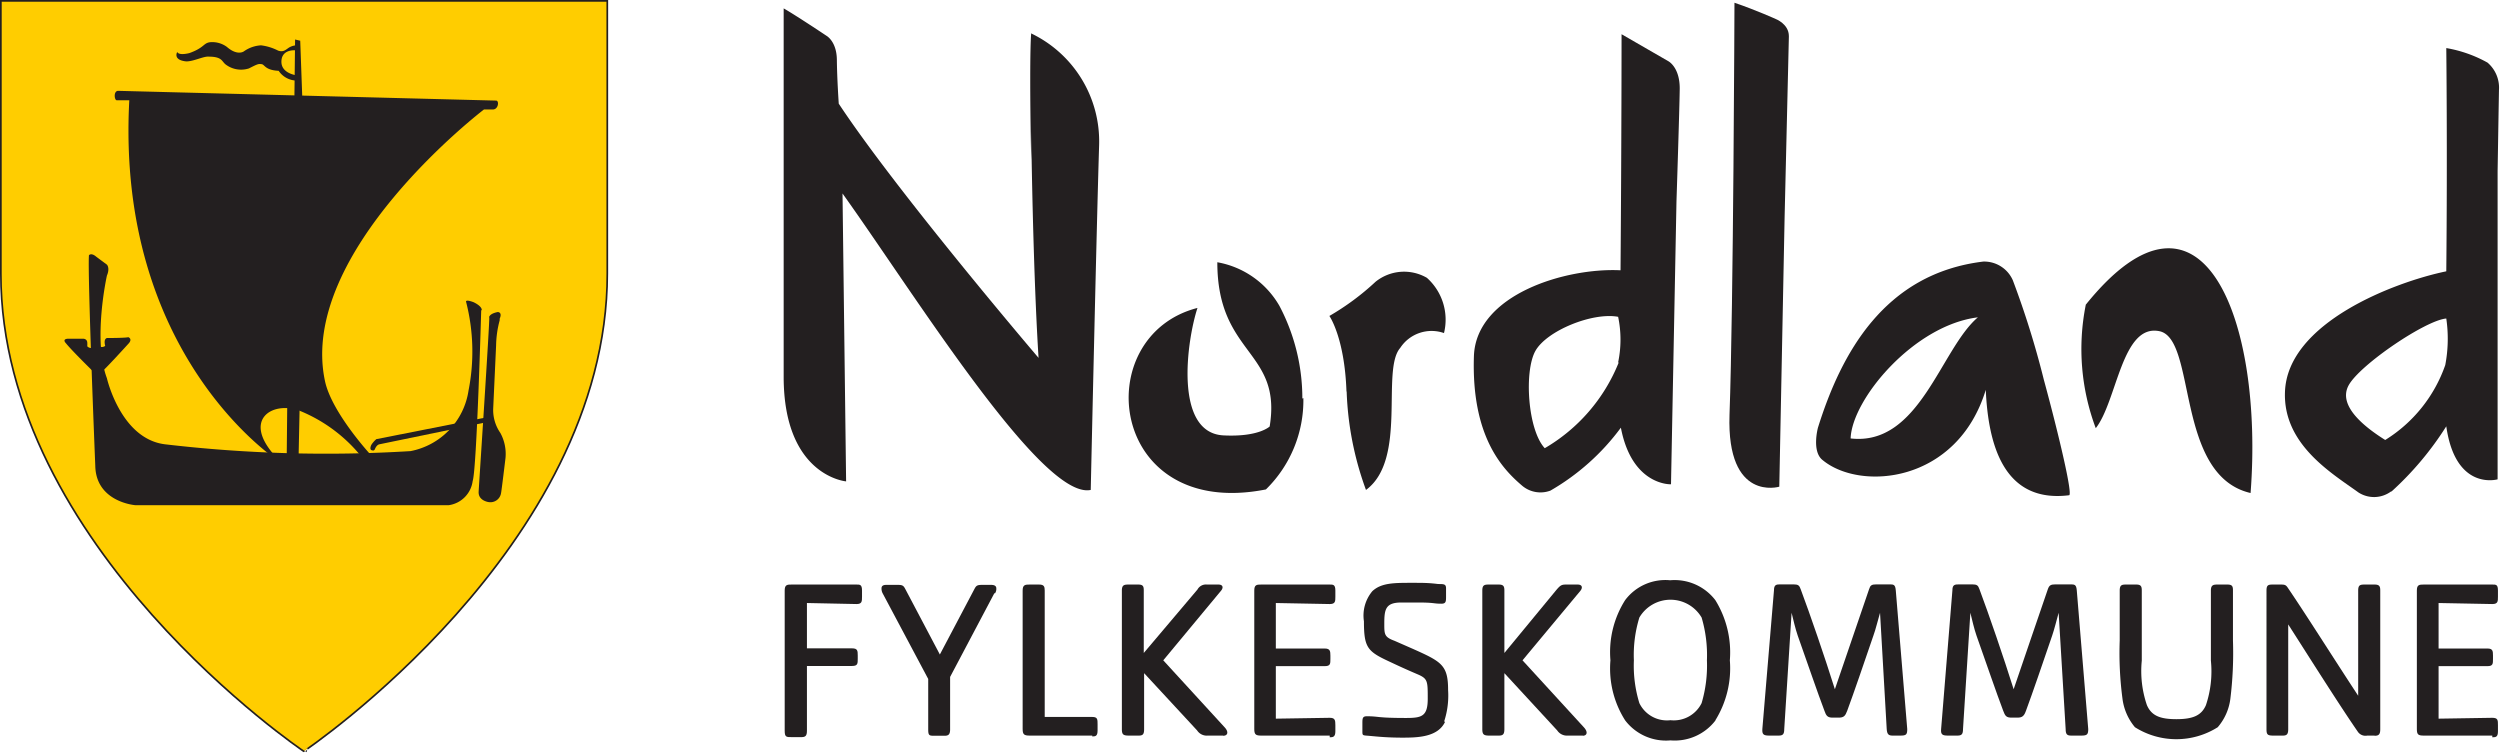 <svg xmlns="http://www.w3.org/2000/svg" viewBox="0 0 146.14 44"><defs><style>.cls-1{fill:#ffcd00;}.cls-2{fill:none;stroke:#231f20;stroke-width:0.1px;}.cls-3{fill:#231f20;}</style></defs><g id="Layer_2" data-name="Layer 2"><g id="Layer_1-2" data-name="Layer 1"><path class="cls-1" d="M.05.05V16c0,16,17.71,27.92,17.71,27.92S35.5,32,35.5,16V.05Z"/><path class="cls-2" d="M.05.05V16c0,16,17.71,27.92,17.71,27.92S35.5,32,35.5,16V.05Z"/><path class="cls-3" d="M7.56,5.86H6.82c-.13,0-.2-.53.08-.55L29,5.88c.19,0,.14.52-.19.52h-.52S17.37,14.73,19,22.29c.4,1.85,2.7,4.33,2.7,4.33l-.56.09A9,9,0,0,0,17.49,24c-1.6-.57-3.38.56-1.33,2.74l.1.19s-9.52-6.13-8.7-21.1"/><polygon class="cls-3" points="17.21 5.67 17.67 5.7 17.55 2.38 17.25 2.31 17.21 5.67"/><path class="cls-3" d="M17.45,4.42s-1-.07-1-.81.79-.67.79-.67l.21-.29a.94.94,0,0,0-.57.14c-.19.13-.32.27-.62.17a3,3,0,0,0-1-.31,1.91,1.91,0,0,0-1,.35s-.37.29-1-.26a1.44,1.44,0,0,0-1-.27c-.38.06-.32.32-1.18.63,0,0-.61.17-.72-.06,0,0-.28.47.53.55.43,0,1-.3,1.29-.28.8,0,.77.26,1,.45A1.49,1.49,0,0,0,14.55,4c.53-.27.55-.27.74-.25s.19.35,1,.39a1.28,1.28,0,0,0,1.08.57Z"/><path class="cls-3" d="M28.59,18.55s0-.21.51-.31c0,0,.28,0,.11.39l0,.09A6,6,0,0,0,29,20.19l-.17,3.7a2.35,2.35,0,0,0,.42,1.42,2.56,2.56,0,0,1,.3,1.46s-.24,2-.26,2.05a.63.63,0,0,1-.73.53s-.62-.08-.58-.62c0-.09.66-10.08.62-10.18"/><path class="cls-3" d="M28.43,24.4,22,25.67a1.52,1.52,0,0,0-.29.33s-.2.37.15.33c0,0,.05-.06.05-.06s.09-.27.28-.3l6.35-1.31Z"/><polygon class="cls-3" points="16.79 23.79 16.76 26.75 17.45 26.92 17.52 23.58 16.79 23.79"/><path class="cls-3" d="M28.13,18.12s-.26,9.33-.5,10a1.64,1.64,0,0,1-1.39,1.41s-17.75,0-18.34,0c0,0-2.29-.18-2.33-2.3,0,0-.46-11.26-.37-12.31,0,0,.13-.17.43.09l.62.46s.19.19,0,.64c0,0-.84,3.76,0,6,0,0,.8,3.53,3.38,3.86A80.69,80.69,0,0,0,24,26.37a4.24,4.24,0,0,0,3.39-3.55,11.71,11.71,0,0,0-.14-5.16s-.1-.19.42,0c0,0,.53.23.49.49"/><path class="cls-3" d="M5.76,20.22a.33.33,0,0,0,.39,0s-.12-.39.1-.46c0,0,1.09,0,1.25-.05,0,0,.28.1,0,.39,0,0-1.47,1.62-1.55,1.62l-.5,0S4.2,20.5,3.85,20.06c0,0-.24-.23.11-.26h.91s.2,0,.23.2a1.38,1.38,0,0,1,0,.24.3.3,0,0,0,.34.08l.32-.1"/><path class="cls-3" d="M50.07,35.31l-2.9-.06V37.9l2.64,0c.32,0,.33.14.33.42v.19c0,.28,0,.42-.33.42l-2.64,0v3.78c0,.3-.08.38-.33.38h-.55c-.33,0-.42,0-.42-.38V34.52c0-.35.15-.35.42-.35h3.78c.2,0,.32,0,.32.35v.36c0,.27,0,.43-.32.43"/><path class="cls-3" d="M58.13,34.67l-2.59,4.9v3.06c0,.3-.09.38-.33.38h-.55c-.34,0-.4,0-.4-.38V39.69l-2.66-5a.59.59,0,0,1-.07-.3c0-.14.1-.2.27-.2h.7c.29,0,.33.07.44.28l2,3.79,2-3.79c.11-.21.15-.28.45-.28h.56c.17,0,.29.06.29.2a.46.46,0,0,1-.08.3"/><path class="cls-3" d="M63.85,43H60.2c-.33,0-.42-.06-.42-.38V34.52c0-.34.15-.35.42-.35h.54c.29,0,.33.12.33.35v7.39l2.78,0c.31,0,.31.14.31.43v.36c0,.32-.11.35-.31.35"/><path class="cls-3" d="M71.49,43H70.6a.67.67,0,0,1-.62-.3l-3.1-3.35v3.27c0,.3-.07.38-.32.38H66c-.34,0-.42-.06-.42-.38V34.52c0-.34.15-.35.42-.35h.54c.29,0,.32.12.32.35v3.65L70,34.46a.56.56,0,0,1,.55-.29h.67c.29,0,.3.2.15.37L68,38.6l3.6,3.93c.24.27.16.48-.1.48"/><path class="cls-3" d="M77.73,43h-4c-.32,0-.41-.06-.41-.38V34.52c0-.34.14-.35.41-.35h4c.2,0,.33,0,.33.35v.36c0,.27,0,.43-.33.43l-3.15-.06v2.66c.78,0,1.68,0,2.86,0,.31,0,.33.15.33.42v.19c0,.28,0,.42-.33.42l-2.86,0v3.07l3.15-.05c.31,0,.33.14.33.43v.36c0,.32-.13.35-.33.35"/><path class="cls-3" d="M84.47,42.2c-.42.89-1.6.92-2.48.92s-1.46-.06-1.89-.1-.46,0-.46-.25v-.46c0-.31,0-.44.26-.44.72,0,.56.1,2.29.1.92,0,1.27-.09,1.27-1.13s0-1.17-.61-1.43-1.09-.48-1.62-.73c-1.29-.6-1.5-.81-1.5-2.36a2.22,2.22,0,0,1,.49-1.76c.53-.5,1.3-.49,2.38-.49.59,0,.91,0,1.47.07.33,0,.46,0,.46.25v.47c0,.29,0,.43-.27.43-.5,0-.37-.07-1.41-.07h-.93c-.93,0-1,.4-1,1.24,0,.62,0,.78.6,1l1.07.47c1.68.75,2.06.95,2.06,2.41a4.85,4.85,0,0,1-.23,1.83"/><path class="cls-3" d="M92.54,43h-.9a.68.68,0,0,1-.61-.3l-3.09-3.35v3.27c0,.3-.08.38-.33.38h-.55c-.32,0-.41-.06-.41-.38V34.52c0-.34.14-.35.41-.35h.55c.29,0,.33.12.33.35v3.65L91,34.46c.22-.25.29-.29.55-.29h.67c.29,0,.3.2.16.37L89,38.6l3.6,3.93c.24.27.17.48-.09.48"/><path class="cls-3" d="M99.47,36.1a2.11,2.11,0,0,0-3.64,0,7.47,7.47,0,0,0-.32,2.5,7.47,7.47,0,0,0,.32,2.5,1.79,1.79,0,0,0,1.82,1,1.81,1.81,0,0,0,1.82-1,7.73,7.73,0,0,0,.31-2.5,7.73,7.73,0,0,0-.31-2.5m.82,6a3,3,0,0,1-2.64,1.18A3,3,0,0,1,95,42.11a5.64,5.64,0,0,1-.86-3.51A5.67,5.67,0,0,1,95,35.08a2.94,2.94,0,0,1,2.63-1.16,3,3,0,0,1,2.64,1.16,5.8,5.8,0,0,1,.85,3.52,5.77,5.77,0,0,1-.85,3.51"/><path class="cls-3" d="M111.18,43h-.55c-.23,0-.32-.08-.34-.38l-.39-6.8c-.11.36-.26,1-.39,1.34-.54,1.58-1.13,3.31-1.53,4.39-.11.3-.2.4-.5.4h-.35c-.29,0-.38-.1-.48-.4-.41-1.08-1-2.81-1.56-4.39-.13-.37-.28-1-.36-1.34l-.43,6.8c0,.3-.08.38-.33.38h-.54c-.33,0-.43-.06-.41-.38l.68-8.11c0-.34.14-.35.39-.35h.74c.29,0,.35.06.43.28.54,1.44,1.42,4,2,5.85.63-1.86,1.51-4.41,2-5.85.07-.22.14-.28.43-.28h.74c.26,0,.36,0,.39.35l.67,8.11c0,.32-.06.38-.4.38"/><path class="cls-3" d="M121.62,43h-.55c-.24,0-.32-.08-.32-.38l-.41-6.8c-.1.36-.26,1-.38,1.34-.54,1.58-1.13,3.31-1.53,4.39-.11.3-.21.4-.5.4h-.34c-.31,0-.38-.1-.49-.4-.41-1.08-1-2.81-1.56-4.39-.13-.37-.28-1-.36-1.34l-.43,6.8c0,.3-.08.38-.33.38h-.55c-.32,0-.43-.06-.4-.38l.66-8.11c0-.34.14-.35.42-.35h.73c.29,0,.35.06.43.28.54,1.44,1.42,4,2,5.85.64-1.86,1.5-4.41,2-5.85.08-.22.16-.28.45-.28H121c.27,0,.37,0,.4.35l.67,8.11c0,.32-.07.38-.41.38"/><path class="cls-3" d="M130.38,40.83a3.15,3.15,0,0,1-.74,1.68,4.53,4.53,0,0,1-4.84,0,3.22,3.22,0,0,1-.73-1.68,20.31,20.31,0,0,1-.16-3.39V34.52c0-.35.15-.35.41-.35h.56c.28,0,.32.12.32.35v4.1a6.16,6.16,0,0,0,.3,2.6c.26.6.74.82,1.72.82s1.47-.22,1.73-.82a6.22,6.22,0,0,0,.29-2.6v-4.1c0-.35.17-.35.43-.35h.54c.29,0,.32.12.32.35v2.92a21.89,21.89,0,0,1-.15,3.39"/><path class="cls-3" d="M138.81,43h-.43a.54.54,0,0,1-.54-.21c-1.06-1.53-2.8-4.29-4.08-6.29v6.12c0,.3-.08.38-.32.38h-.55c-.34,0-.4-.06-.4-.38V34.52c0-.34.12-.35.4-.35h.37c.27,0,.35,0,.47.18,1.07,1.57,2.68,4.13,4.12,6.32V34.52c0-.34.13-.35.41-.35h.55c.29,0,.33.12.33.35v8.11c0,.3-.09.38-.33.38"/><path class="cls-3" d="M145.69,43h-4c-.33,0-.41-.06-.41-.38V34.52c0-.34.14-.35.41-.35h4c.22,0,.33,0,.33.35v.36c0,.27,0,.43-.33.43l-3.14-.06v2.66c.78,0,1.67,0,2.86,0,.31,0,.32.15.32.42v.19c0,.28,0,.42-.32.42l-2.86,0v3.07l3.14-.05c.33,0,.33.14.33.43v.36c0,.32-.11.35-.33.35"/><path class="cls-3" d="M60.28,1.94c-.07.77-.08,3.76,0,7.4V7.68c.06,4.34.2,9.62.43,13.24,0,0-8.23-9.64-11.68-14.86,0,0-.1-1.47-.11-2.56s-.61-1.41-.61-1.41S46.56.92,45.81.49c0,0,0,14.31,0,21.53,0,5.81,3.65,6.12,3.65,6.12l-.21-16.83c4.24,5.93,11.66,17.92,14.51,17.33,0,0,.34-15.36.49-20.15a7,7,0,0,0-4-6.55"/><path class="cls-3" d="M121.92,17.85a13.17,13.17,0,0,0,.59,7.18c1.25-1.59,1.52-6.12,3.72-5.67s.9,8.43,5.33,9.46c.77-10-2.78-19.53-9.64-11"/><path class="cls-3" d="M78.72,22.88a18.45,18.45,0,0,0,1.13,5.76c2.43-1.79.87-7,2-8.3a2.19,2.19,0,0,1,2.56-.87,3.28,3.28,0,0,0-1-3.23,2.66,2.66,0,0,0-3,.23,14.88,14.88,0,0,1-2.7,2s.89,1.25,1,4.42"/><path class="cls-3" d="M104.57,2.11c0-.71-.77-1-.77-1s-1.15-.52-2.41-.95c0,0-.06,17.73-.29,24.1-.17,5.11,2.91,4.19,2.91,4.19l.31-15.71s.22-9.49.25-10.59"/><path class="cls-3" d="M94.62,21.2a10.19,10.19,0,0,1-4.32,5c-1-1.08-1.21-4.49-.55-5.68s3.35-2.28,4.84-2a6.5,6.5,0,0,1,0,2.66M89,28.41a1.66,1.66,0,0,0,1.63.27A13.47,13.47,0,0,0,94.75,25c.65,3.41,2.93,3.31,2.93,3.31L98,11.77s.18-5.5.19-6.6c0-1.27-.68-1.6-.68-1.6L94.79,2s0,6.16-.06,13.8c-3.2-.16-8.43,1.41-8.57,5C86,25.52,87.83,27.42,89,28.41"/><path class="cls-3" d="M143,18.62a8.15,8.15,0,0,1-.06,2.72,8.4,8.4,0,0,1-3.51,4.38c-1.18-.74-2.81-2-2.13-3.21s4.51-3.8,5.7-3.89M139.8,28.73h0A18.32,18.32,0,0,0,143,24.92c.54,3.81,3,3.1,3,3.1l0-18s.06-3.64.08-4.76a1.93,1.93,0,0,0-.67-1.6A7.56,7.56,0,0,0,143,2.81s.07,6,0,13.05c-3,.62-9.3,3-9.43,7.06-.11,3.07,2.75,4.75,4.3,5.87a1.68,1.68,0,0,0,1.9-.06"/><path class="cls-3" d="M76.13,23.3a11.58,11.58,0,0,0-1.34-5.42,5.24,5.24,0,0,0-3.63-2.55c0,5.45,3.79,5.13,3.06,9.6,0,0-.64.63-2.72.52C68.61,25.28,69.38,19.89,70,18c-6.41,1.65-5.22,12.43,4,10.61a7.29,7.29,0,0,0,2.19-5.34"/><path class="cls-3" d="M108.18,25.63c.08-2.3,3.7-6.62,7.44-7.08-2.18,1.85-3.4,7.54-7.44,7.08M106.27,25s-.38,1.4.28,1.9c2.21,1.82,7.86,1.35,9.53-4.11.14,3.11,1,6.64,4.87,6.16.23,0-.58-3.46-1.48-6.77a51.83,51.83,0,0,0-1.81-5.8,1.83,1.83,0,0,0-1.72-1.09c-5.79.7-8.31,5.36-9.67,9.71"/></g></g></svg>